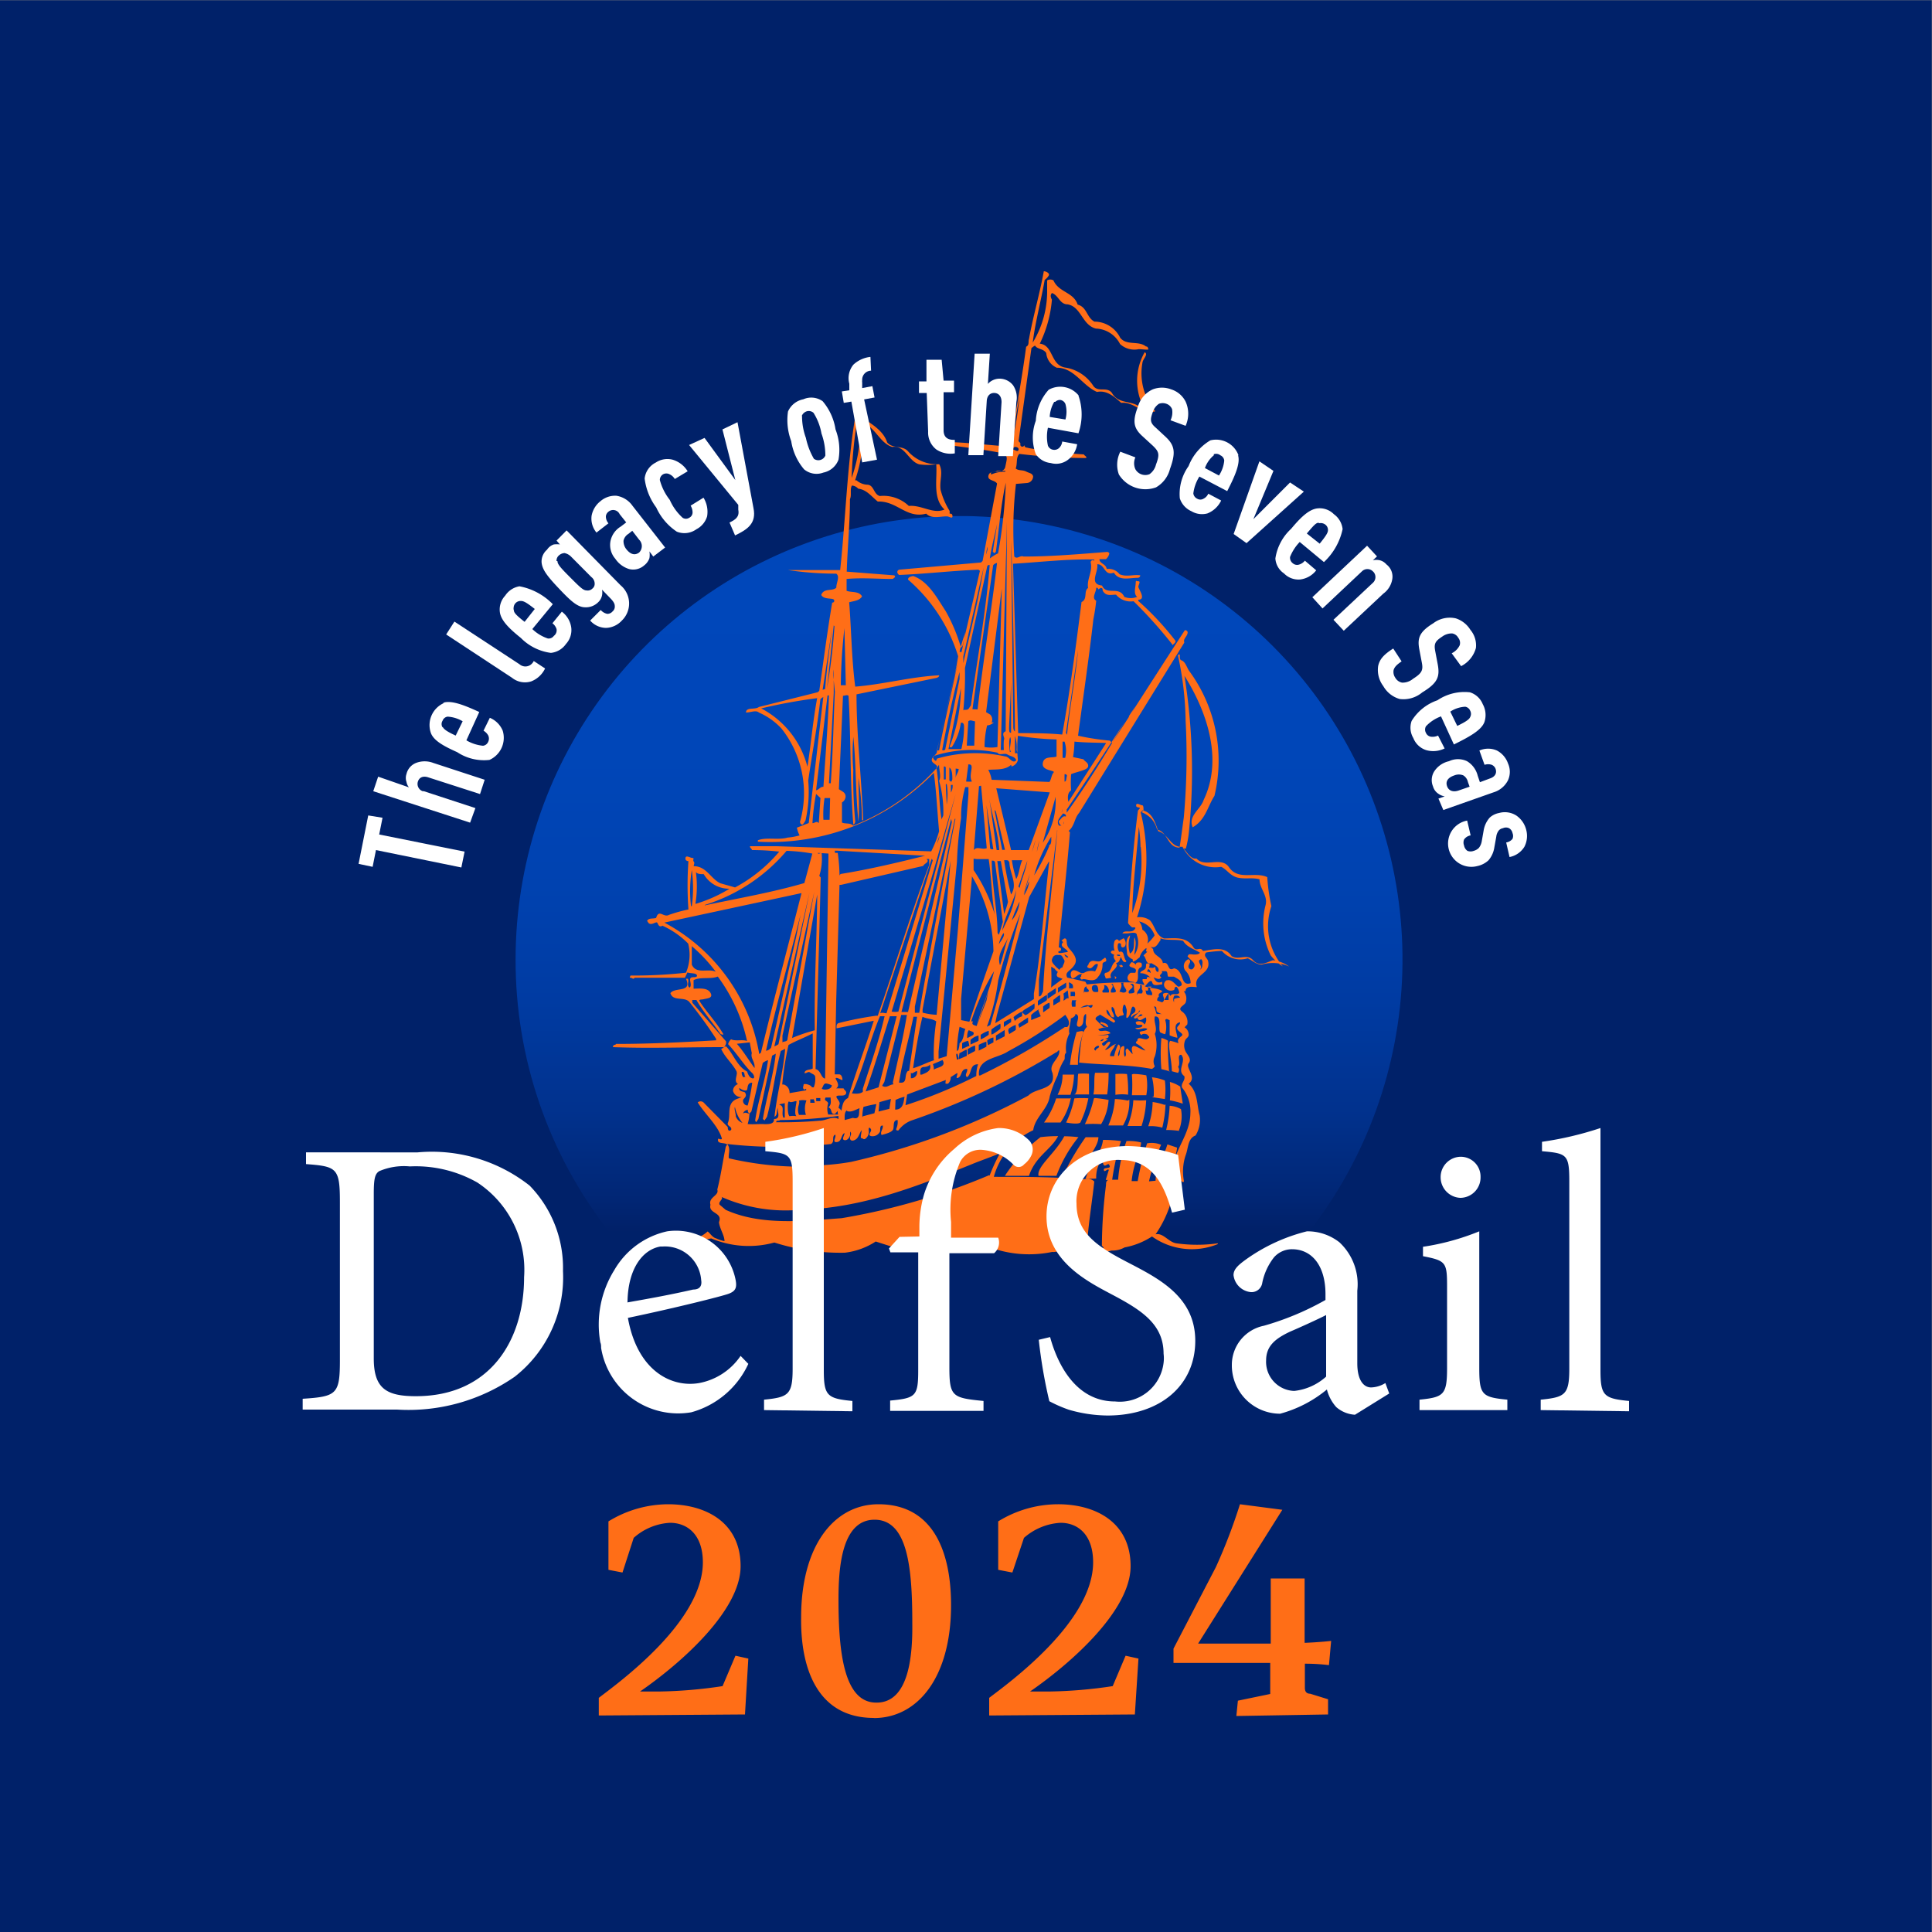 <svg id="Laag_1" data-name="Laag 1" xmlns="http://www.w3.org/2000/svg" xmlns:xlink="http://www.w3.org/1999/xlink" width="150" height="150" viewBox="0 0 150 150"><rect x="0" y="0" width="150" height="150" fill="#808080" stroke="none"/><defs><style>.cls-1{fill:none;}.cls-2{fill:#002169;}.cls-3{clip-path:url(#clip-path);}.cls-4{fill:url(#Naamloos_verloop_3);}.cls-5{fill:#ff6e17;}.cls-6{fill:#fff;}</style><clipPath id="clip-path" transform="translate(-0.5)"><path class="cls-1" d="M40.53,74.5a34.23,34.23,0,0,0,7.2,21.06l54.36.13A34.43,34.43,0,1,0,40.53,74.5"/></clipPath><linearGradient id="Naamloos_verloop_3" x1="-379.95" y1="147.92" x2="-379.43" y2="147.92" gradientTransform="translate(-15476.45 -39849.12) rotate(-90) scale(105.13)" gradientUnits="userSpaceOnUse"><stop offset="0" stop-color="#012169"/><stop offset="0.04" stop-color="#012674"/><stop offset="0.17" stop-color="#01328e"/><stop offset="0.32" stop-color="#003ba2"/><stop offset="0.48" stop-color="#0042b0"/><stop offset="0.67" stop-color="#0046b8"/><stop offset="1" stop-color="#0047bb"/></linearGradient></defs><rect class="cls-2" y="0.02" width="149.98" height="149.98"/><g class="cls-3"><rect class="cls-4" x="40.03" y="40.07" width="68.87" height="55.64"/></g><rect class="cls-1" width="150" height="150"/><path class="cls-5" d="M84.23,88.29a10.7,10.7,0,0,0-1.71,3H81.13c-.15-.72,1.27-1.71,2-3.07A9.77,9.77,0,0,1,84.23,88.29Zm.56,0a20.64,20.64,0,0,0-1.77,3h1.37c.47-1.43,1.38-2.22,1.39-3Zm-3.51,0a12.17,12.17,0,0,0-2.76,3h1.87c.51-1.53,1.69-2,2.26-3.08A10.39,10.39,0,0,0,81.28,88.29Zm6.25-15c0,.1,0,.32.21.25s.22-.45,0-.7l-.36.21c-.11-.15-.2-.17-.34,0a1.13,1.13,0,0,0,0,.77.28.28,0,0,0-.22,0c-.21.17.11.26.2.32h0c-.13.11,0,.35.12.49-.43.24-.27.84-.81.9-.17.11,0,.28,0,.39s.3,0,.45,0c-.3-.49.71-.77.36-1.16.26,0,.3-.27.37-.45s-.3,0-.3-.19h.21l.26.49s.21.2.27,0c-.25-.21-.12-.87-.55-.7a.74.74,0,0,1-.11-.56.13.13,0,0,1,.11-.13l.17.07Zm7.52,23.3A5.33,5.33,0,0,1,89.94,96a5.88,5.88,0,0,1-2.13.85,1.87,1.87,0,0,1-1,.24,4.79,4.79,0,0,1-3.29-.28c-.45,0-.82.45-1.33.39a8.86,8.86,0,0,1-5.75-.75,10.08,10.08,0,0,1-6.89.28l-1.06-.34a5.57,5.57,0,0,1-2.4.87,16.94,16.94,0,0,1-5.47-.79,7.5,7.5,0,0,1-4.9-.32,7.67,7.67,0,0,0-1.05.26,3,3,0,0,1-2.46-.26c.24-.21.43.15.73.11a2.84,2.84,0,0,0,2.5-.65c.19.13.37.47.67.54a2.53,2.53,0,0,0,.64.21c0-.45-.37-.94-.43-1.47.32-.79-.84-.64-.66-1.35-.18-.6.7-.71.53-1.18.28-1.09.43-2.22.66-3.33l.11-.17c-.23-.19-.83,0-.7-.45.12,0,.23.11.29,0-.27-1-1.3-1.88-1.88-2.82a.35.35,0,0,1,.45,0L57,87.5s0,.23.09.28a.15.15,0,0,0,.19-.1h0c0-.26-.3-.22-.28-.47.28-.6-.15-1.52.69-1.88l.4-.15a.65.65,0,0,1-.68-.49.56.56,0,0,1,.39-.52c-.26-.17-.16-.43-.11-.7s0-.17,0-.28c-.32-.62-.92-1.11-1.2-1.76.13,0,.3-.31.45-.12.53.6.81,1.49,1.56,1.88.09.23.17.47.41.53s.13-.28,0-.4c-.67-.64-1.22-1.56-1.88-2.25a.78.78,0,0,1,.23-.38c.34.17.88,0,1.24.13a13.18,13.18,0,0,0-2.27-5c-.59.23-1.34,0-1.88.28v.66c.43,0,1.07-.1,1.31.32s-.26.43-.49.49-.31,0-.39.11c.56.88,1.35,1.69,1.88,2.61,0,.09-.15,0-.21,0-.6-.86-1.35-1.73-1.88-2.65h-.32v.21l2.62,3a.48.48,0,0,1-.17.45h-.12c-2.91,0-5.5.11-8.49,0,0-.23.17-.13.25-.25,2.63,0,5.14-.13,7.76-.28v-.11A34.26,34.26,0,0,0,54,77.77c-.41-.41-1.24,0-1.45-.66.34-.5,1.71,0,1.21-1.12h.15c.11.26-.12.52.13.69.28-.24-.23-.81.28-.81.11,0,.36,0,.28-.17s-.49-.11-.73-.2l-.19.41H49.77c-.09.17-.2,0-.32,0s0-.11,0-.17a36.49,36.49,0,0,0,4.31-.22,3.57,3.57,0,0,0,.17-2.26,6.64,6.64,0,0,0-2-1.39c-.19.13-.3,0-.38-.2s-.43.22-.69,0l-.12-.17c.12-.25.45-.15.7-.23.22-.73.58,0,1-.24a12,12,0,0,1,1.51-.42,26.08,26.08,0,0,1,0-3.75s-.27,0-.23-.25.36,0,.54,0,0,.17.1.28,0,.23,0,.36c1,0,1.33,1,2.08,1.33l1.13.32A11.63,11.63,0,0,0,61,66.12Q59.94,66,58.88,66c0-.11-.18-.17-.15-.3H60.8l12,.4a8.7,8.7,0,0,0,.61-1.56C73.27,63,73.2,61.45,73,60a17.69,17.69,0,0,1-13.66,5.35v-.11c.64-.26,1.58,0,2.31-.21a4.91,4.91,0,0,0,.93-.17,2.14,2.14,0,0,1-.21-.6l.92-.36,1.13-9.78h0s-.23.11-.23.22c-.26,2.22-.62,4.08-.94,6.26a10.1,10.1,0,0,1-.21,3.1,1.66,1.66,0,0,1-.22.32c-.17,0-.19-.12-.21-.21a8.08,8.08,0,0,0-1.44-7.25,5.27,5.27,0,0,0-1.75-1.24c-.23-.21-.64,0-1,0,0-.45.7-.19,1-.43L64,53.74l.11-.11c.32-2.27.62-4.58,1-6.84,0,0,.21,0,.15-.2s-.79,0-1-.4c.21-.56.85-.26,1.17-.56,0-.41.3-.85,0-1.09a26.22,26.22,0,0,1-3.76-.28h4.06c.45-4.23.54-8.38,1.26-12.44a.15.15,0,0,1,.19.08,0,0,0,0,1,0,0,35,35,0,0,0-.56,5.21,12,12,0,0,0,.68-4.23c-.13-.11,0-.28,0-.41s.13,0,.2,0c.72.47,1.6,1,1.88,1.88.43.52,1.19.2,1.62.69a3,3,0,0,0,2.42,1c.34.64,0,1.26.11,2a5.91,5.91,0,0,0,.7,1.63v.21c.11,0,.22,0,.22.21s-.28,0-.43,0c-.56,0-1.18.22-1.61-.21-1.53.41-2.26-1-3.76-.94-.51-.41-.86-.92-1.52-1a.7.7,0,0,0-.49-.24c-.17.3,0,.75-.15,1.05,0,1.88-.19,3.76-.25,5.64h.1l3.59.28c.15.11,0,.19-.12.28-1.2,0-2.36-.11-3.58,0v.92c.39.15.95,0,1.2.43-.19.34-.64.36-1,.46.17,2.14.19,4.43.47,6.55,2.16-.17,4.32-.77,6.52-.88,0,.13-.13.17-.2.2L67,53.91c0,3.23.39,6.54.52,9.77h-.09a24.22,24.22,0,0,0-.28-3.3c0,1.07.09,2.34,0,3.41h0c-.23-2.19-.17-4.37-.4-6.59a15.75,15.75,0,0,0,0,2.57,35.75,35.75,0,0,0,.15,4,.27.27,0,0,1-.15.25c-.26-3.34-.18-6.75-.37-10-.13-.1-.28,0-.43,0l-.32,7.25c.22.17.54.24.52.6a.56.56,0,0,1-.28.43v1.56c.26.13.62,0,.88.24a17.34,17.34,0,0,0,6.52-4.52c0-.29-.58-.32-.39-.72l.34-.39c.5-2.56,1.27-5,1.67-7.52A12.89,12.89,0,0,0,71,45c0-.21.23-.24.4-.28,1.2.43,1.87,1.74,2.53,2.74a13.15,13.15,0,0,1,1.18,2.82l.12-.13,1.35-5.83-.11-.09c-2.16.09-4,.32-6.16.41-.19-.13-.19-.34,0-.41l6.36-.56.12-.12,1.12-6c-.15-.3-.82-.21-.65-.68s1.16,0,1.29-.63.17-.66,0-1c-1.5-.34-3.08-.49-4.62-.72l-.17-.2c1.54,0,3.12.2,4.68.32.68-.4.68-1.36.83-2.09.33-1.88.65-3.75.9-5.63.26-.12.15-.4.22-.6.32-1.77.85-3.57,1.15-5.26.17,0,.47.15.39.32a1.07,1.07,0,0,1-.32.35c-.28,1.6-.73,3.27-.93,4.87A7.65,7.65,0,0,0,81.8,22.5v-.73a.48.48,0,0,1,.49,0c.41.94,1.56.9,1.88,1.88.73.19.69,1,1.3,1.32a2.24,2.24,0,0,1,2,1.25c.5.64,1.44.21,2,.68.17,0,.15.13.19.21s-.47,0-.75,0a1.64,1.64,0,0,1-1.45-.4,2.19,2.19,0,0,0-1.88-1.2c-1.08-.28-1.12-1.69-2.19-1.88-.62,0-.7-.71-1.22-.88-.14.17-.1.32,0,.52a9.63,9.63,0,0,1-.94,3.41c1.1.13.8,1.74,2.06,1.87A3.19,3.19,0,0,1,85.41,30c.41.47,1,0,1.41.49.56,1,1.67.49,2.35,1.28,0,0,.15,0,.2.09v-.09a4.47,4.47,0,0,1,0-4.42c.32.15-.15.53-.17.81a4.56,4.56,0,0,0,1,3.77c-1,.34-1.62-.77-2.65-.65-.55-.49-1.11-1-1.88-.85-1.14-.49-1.76-1.88-3.12-1.88a1.37,1.37,0,0,1-.82-1.14c-.23-.36-.7-.28-.87-.58a1.39,1.39,0,0,0-.28.2l-1,7.22.14.15v.16a.16.16,0,0,0,.21.11.2.2,0,0,0,.11-.11c0,.23.2.17.33.23a38.57,38.57,0,0,0,4.29.49c0,.09.24.15.17.28a43,43,0,0,1-5.19-.32c-.28.3-.13.73-.28,1.13.22.2.51.09.81.24s.45.12.54.36a.52.52,0,0,1-.47.53l-.86.07a30.36,30.36,0,0,0-.13,5.64c.24.24.43-.12.73,0,2.14,0,4.34-.19,6.48-.36a.21.21,0,0,1,.17.11.82.82,0,0,1-.26.45h-.51c0,.36.52.36.56.77a1.06,1.06,0,0,1,1,.4c.54.24,1.1,0,1.61.09a.2.2,0,0,1-.17.19c-.69,0-1.46.28-1.88-.4-.77.29-.67-.67-1.29-.65.11.6-.68,1.54.37,1.65.36.81,1.32,0,1.73.88a1.33,1.33,0,0,0,1,0c-.28-.22-.15-.65-.12-1s0-.21.21-.21,0,.28,0,.43.64,1,0,1v.1a22.31,22.31,0,0,1,2.89,3.1c0,.21-.2.21-.2.34a35.55,35.55,0,0,0-3.06-3.42,1.47,1.47,0,0,1-1.36-.51c-.35,0-.67.11-.92-.15s0-.3-.26-.38l-.21.12s0-.17-.15-.12c0,.34-.39.79,0,1a14.13,14.13,0,0,1-.22,1.43c-.34,3-.79,6.05-1.19,9.05a18.76,18.76,0,0,0,2.46.38l.19.17c1.88-2.9,3.76-5.85,5.64-8.74a.2.2,0,0,1,.22.15c0,.34-.37.47-.26.81L84.28,63.12c-.37.41-.34,1-.81,1.39l.1.11c-.23,2.95-.6,5.92-.87,8.94,0,0,.23,0,.17.19s-.18,0-.2.17.5,0,.73,0c0-.28-.73-.38-.36-.77L82.91,73c.11,0,.21-.22.34-.11s0,.41.21.69.8.79.47,1.32-.79.54-.57,1l1.41.32.11.21a29.55,29.55,0,0,1,3.76-.15c-.23-.1-.6,0-.6-.38a.52.52,0,0,1,.24-.37h.36c.32-.59-.88-.25-.28-.83a.47.47,0,0,1,.32.21c0-.25.32-.19.43-.15a.32.32,0,0,1,0,.33c-.53.15,0,1-.49,1.24l.72.14c0-.14-.19-.27-.12-.45h.25c.15,0,0-.14.13-.16s.2,0,.32.19h0a1,1,0,0,0-.89-.49c0-.22.42-.2.44-.48s0-.3.2-.27,0,.43-.13.62c.62,0,.47,1.11,1.19.79v.21c-.27,0-.68.19-.77-.15s-.42.15-.57.3c.43.17.94.11,1.34.36,0,.15-.36.13-.25.43a.32.32,0,0,0-.13.32l.38.13c.43-.26-.31-.73.35-.73.21,0,.21.16.28.24.19-.3.45,0,.7-.24a.81.81,0,0,0-.21-.47c-.22,0-.11.15-.2.24a.56.56,0,0,1-.72-.21.39.39,0,0,1,.14-.54l.05,0c.38-.09.62.34.85.49a.32.32,0,0,0,.28-.13c0-.34-.34-.49-.6-.64H91.2c-.1-.13,0-.41-.21-.43h-.32c.24.15-.34.32,0,.47-.19.3-.49,0-.7,0s0-.49-.32-.64c0-.21.32,0,.47-.13s0,.32.29.37c.2-.39-.3-.54-.51-.69-.45.15-.38-.4-.62-.6l.3-.29c-.21,0,0-.2-.09-.28a1.29,1.29,0,0,0-.51.72c-.17.11-.32.3-.53.33h0v-.17S88,74.3,88,74s-.21-1.07.23-1.38v.1a2.1,2.1,0,0,0,0,1.31c.43-.24.26-.86.35-1.25h0c.21.45,0,.93,0,1.35a1.68,1.68,0,0,0,.19-1.51c0-.33-.56-.15-.79-.15h-.34c.17-.31.66,0,.92-.28s-.13-.15-.18-.2a1.57,1.57,0,0,1-.3-.32c.18-2.9.39-5.85.77-8.74l.15-.17c0-.13-.3,0-.29-.24s.34,0,.46,0,.11.24.11.39l-.15.15a1.9,1.9,0,0,1,1.2,1.34c.86.2.79,1.41,1.75,1.41.11-.68.22-1.56.33-2.35a52.43,52.43,0,0,0,.14-7.52,24.81,24.81,0,0,0-.6-5.07c.31-.24,0,.3.28.4s.39.47.56.77a11.75,11.75,0,0,1,2,9.75c-.53.82-.69,1.87-1.69,2.44-.38-.89.62-1.39.85-2.12,1.54-3.2.22-6.92-1.49-9.64a46.68,46.68,0,0,1,.36,12,8.32,8.32,0,0,1-.25,1.41h-.18c.22.22.58.88,1,.77.66.75,1.88-.17,2.5.64.73,1.12,2,.35,3,.81a14.34,14.34,0,0,0,.32,2.25,4.82,4.82,0,0,0,.89,4.68,3.63,3.63,0,0,1-.94-.85,5.62,5.62,0,0,1-.4-3.91c.19-.75-.47-1.27-.47-2-.58-.16-1.1,0-1.69-.13s-.84-.64-1.29-.84a2.83,2.83,0,0,1-3-1.56c-.9.11-1.09-1-1.88-1.2-.22-.61-.45-1.49-1.24-1.62l-.13.15a14.67,14.67,0,0,1-.28,8.15,1.38,1.38,0,0,1,1,.23c.4.45.46,1.18,1.09,1.41.83,0,1.77-.19,2.3.71.24.34.5-.11.73.26.75-.09,1.69-.41,2.22.4.56.36,1.18-.23,1.67.32s1.09.15,1.54,0a2.69,2.69,0,0,1,1.26.49h0a3.12,3.12,0,0,0-2.13-.15c-.43,0-.73-.32-1.09-.49a1.88,1.88,0,0,1-2-.57,10.08,10.08,0,0,0-1.22.12c-.28.28.13.45.15.69.23,1-1.2,1-.88,2-.24,0-.86-.16-.88.32H92.4a.85.85,0,0,1,.17.81c0,.27-.74.45-.29.77a1,1,0,0,1,.4,1l-.21.22a.68.68,0,0,1,.32.57c0,.22-.2.26-.28.45a1.06,1.06,0,0,0,0,.77c.11.3.56.64.28,1s.68,1.09,0,1.59c.72.64.62,1.64.85,2.46a2.29,2.29,0,0,1-.32,1.56c-.62.23-.55,1-.77,1.54a4,4,0,0,0-.13,2c0,.1-.12.1-.19,0-1-.09-.43,1-.77,1.47a8.73,8.73,0,0,1-1.24,2.66c.6-.13,1,.61,1.61.7a11.58,11.58,0,0,0,3.22,0Zm-6-30.81a11.88,11.88,0,0,0-.13-1.58c-.17,2.24-.47,4.41-.51,6.69A11.55,11.55,0,0,0,89.07,65.75Zm-9.9-30.87c.15,0,.38.23.43,0S79.12,34.6,79.17,34.88Zm0-.88a30,30,0,0,0,.51-3.27c-.17.92-.36,1.88-.45,2.75,0,.16-.21.33,0,.52ZM66.85,59v1h0Zm0-.19h0v-.53h0Zm-.11-2h0v-.58h0Zm0,.11v0Zm0-.92h0v-.32h0Zm-.21.81h0v-.3h0ZM67,37.29a1.34,1.34,0,0,0,.81.34c.56,0,.5.75,1,.88a2.86,2.86,0,0,1,2.25.77c1-.09,1.88.66,2.77.28-.94-.88-.55-2.33-.64-3.51a4.86,4.86,0,0,1-1.32,0c-.84-.23-1.09-1.5-2.1-1.35-.94-.29-1.28-1.47-2.26-1.88a11.93,11.93,0,0,1-.62,4.47ZM65.87,53.2h.3l-.11-4.43a43.72,43.72,0,0,0-.28,4.43Zm-1.88,1A41.08,41.08,0,0,0,59.6,55a7.11,7.11,0,0,1,3.59,4.53c.28-1.79.43-3.63.77-5.41Zm.57-.7c.13-1.61.35-3.21.56-4.83l-.75,4.89.15-.06Zm-.7,7.85c.19,0,.34-.3.57-.26.15-2.27.35-4.77.43-7.1h-.11Zm.34.61-.34-.32a15.82,15.82,0,0,0-.28,2.27c.19,0,.32-.21.49,0Zm.75,0h-.43a8,8,0,0,0-.09,1.69h.48Zm.28-9.15v1h0l-.37,7H65c.17-2.28.21-4.79.32-7.1h0Zm0-.83a2.36,2.36,0,0,0,0,.75Zm0-3.42-.52,4.87h0a46.72,46.72,0,0,0,.58-4.81Zm28.5,25.93c-.37.11.13.48,0,.69s.11,0,.11-.17S93.94,74.6,93.73,74.45Zm-3.59-1.88a1.64,1.64,0,0,0-1.2-1.07,1.13,1.13,0,0,1,.25.64.91.91,0,0,1,.39,1.08,3.72,3.72,0,0,0,.56-.63Zm2.8,3.75a1.37,1.37,0,0,0-.41-1,.58.58,0,0,1,.24-.89c.3.17,0,.36,0,.57a.22.22,0,0,0,.32.2c.45-.43-.19-.67-.39-1l.11-.15H93s.55.09.66-.12c-.41-.28-1-.41-1.3-.92-.56-.15-1.26,0-1.76-.2V73c-.19.22-.36.71-.77.49l.2.2c0,.55.72.57.75,1.09.57-.17.3.72.87.4.82.15.45,1.48,1.33,1.14Zm-1.29,1.53h0V77.6c0-.09.35-.13.47-.15h0c-.1-.17-.27-.17-.44-.15a.5.5,0,0,0,0,.56Zm-.77-.25h.35v-.49c0-.13-.26.36-.35.51Zm-.81.49c.13.13.15.45.24.6a2.59,2.59,0,0,1,.92.11h0a1.8,1.8,0,0,1-.92-.3c-.07-.2.06-.43-.24-.39ZM89.47,77c0,.34.3.21.45.28.17-.3-.34-.43,0-.68h-.28v.29a.26.26,0,0,1-.21,0Zm-.64.13h.32a.23.23,0,0,0,0-.32s0,0,0,0v-.32H89c.13.32-.32.44-.19.76Zm-.66,0c.15,0,.49,0,.4-.21s.11-.62-.32-.52C88.79,76.74,87.93,76.79,88.17,77.15ZM87.42,77c.15,0,.32.15.49,0s-.3-.45-.17-.7h-.21C87.66,76.61,87.46,76.81,87.42,77Zm-.21,1.13.1.24h0Zm-.45-1.73c.34.19-.11.39,0,.66h.15c.51,0,0-.38,0-.66Zm-.64.66h.44c.11,0,0-.61-.34-.57a.36.36,0,0,1-.13.42s0,.09,0,.09Zm-.22,1.71c-.13.15-.34.13-.34.37l.6.6h.4a1.91,1.91,0,0,0-.79.17c.15.3.45,0,.77.17a.23.23,0,0,1,.17.15,2.51,2.51,0,0,1-1,.11h0a2.31,2.31,0,0,0,.83,0c.18.4-.47.21-.61.49h0a.22.22,0,0,0,.25-.13c.07-.13.24,0,.32,0s-.32.17-.45.34c.2.47.33-.25.65-.15,0,.19-.24.43-.41.62.26,0,.45-.3.75-.42s0,0,0,.12-.39.49-.35.79H87a3.29,3.29,0,0,1,.32-.91c.36.15-.09.62,0,.91.22-.17,0-.59.32-.76s0,.55.2.81c.21-.2-.11-.52.19-.65l.4.45c0-.21-.13-.4,0-.59s.64.25,1,.3A3.29,3.29,0,0,0,88.7,81a.14.14,0,0,1,.1-.18h0c0-.47.56,0,.81-.17s0-.21,0-.28-.38-.19-.49,0c-.45-.44.36-.21.45-.49-.28-.15-.58.13-.85,0s.36,0,.46-.21-.36,0-.46-.17,0-.11,0-.17a.51.51,0,0,1,.64.21.57.57,0,0,0,.1-.56h.07c-.2,0-.47.37-.67.15s.26-.21.35-.32c-.24-.23-.34.3-.6.26s.3-.4.41-.6h-.09c0,.28-.49.24-.56.52h0c-.12-.13,0-.24.15-.33a.29.29,0,0,0,0-.49c-.23-.13-.19.6-.45.82s0-.47-.13-.71c-.16-.71-.38.11-.23.38s-.26.11-.38.32c-.37-.15-.16-.66-.5-.81-.13.3.22.54.15.82-.38,0-.27-.47-.57-.6v.1c0,.35.49.52.68.8l-.11.12Zm2.89,2.94v.12h0Zm-3.21-.15c0-.18.3-.18.24-.33s-.58.22-.26.33ZM85.41,77a.73.73,0,0,0,.36,0c0-.21,0-.56-.29-.53S85.24,76.89,85.41,77Zm-.73,0A.69.69,0,0,0,85,77c.15-.19-.22-.23-.13-.41-.24,0-.22.41-.22.54Zm-.49,1.28.69-.13c.17-.12.27.26.42,0s-.27,0-.38-.12a1.36,1.36,0,0,0-.73.38Zm-.13-.62h-.32a.85.85,0,0,0,0,.5H84a2.3,2.3,0,0,0,0-.37ZM83.94,77h-.32v.36a.86.86,0,0,1,.32,0A.56.56,0,0,0,83.94,77Zm-.45-.66a1.21,1.21,0,0,1,0,.38.86.86,0,0,0,.32,0c0-.13,0-.3-.11-.34a.53.53,0,0,0-.21-.11Zm-7.06,6.29c-.68,0-.45.74-.85,1-.24-.17.1-.45,0-.64-.5,0-.37.53-.67.68s0-.28-.1-.36l-.5.32a.63.63,0,0,1-.21.51h-.17c-.05,0,0-.23,0-.29l-3,1.13-.13.83a37.66,37.66,0,0,0,5.5-2.27A2.84,2.84,0,0,1,76.43,82.65Zm-8.94,2.07v-.17c.6-1.88,1.26-3.75,1.69-5.63h-.36c-.79,1.88-1.33,4.13-2.18,6,.23,0,.6.07.85-.13Zm-1.2,1.49c-.25.11-.21.52-.21.77l.64-.17c.62.18.43-.47.52-.75-.32.11-.63.35-1,.22Zm1.2.48.9-.24.15-.71a8.3,8.3,0,0,0-1,.22,3.72,3.72,0,0,0-.09.81Zm1.22-2.25,1.41-5.52h-.53c-.6,1.88-1.2,3.94-1.88,5.84Zm0,1.88.84-.21.12-.77-.89.25Zm1.11-2.26c.39-1.74.82-3.55,1.09-5.24h-.44L69.16,84l-.17.3c.34.22.56-.1.87-.11Zm6.69-23L76.11,66c.24-.33.64,0,1-.15L76.67,61Zm.13-.5v0ZM79,59.38c-.45.43-1.21.34-1.77.39a2.5,2.5,0,0,1,.26.77l4.49.17c.15-.22.15-.54.32-.73s-.92-.11-.84-.71.71-.4,1.07-.53V57.41a23.56,23.56,0,0,1-3-.28,9,9,0,0,0,0,1.87.7.7,0,0,1-.49.51Zm.43-1.15a2.7,2.7,0,0,0-.13-1.09v1.34h.2Zm2.74,18.39L83,76l-.38-.15c-.17-.18,0-.3,0-.41a.62.62,0,0,1-.24-.24c-.1,0-.15-.14-.27-.12a14.2,14.2,0,0,1,0,1.6Zm-.34.53v.41c.15-.11.51-.33.64-.45a2.54,2.54,0,0,0,0-.39Zm.45.45v.47l.53-.32V77.3c0-.13-.4.25-.6.38Zm-.79.55v.45l.49-.34a.94.94,0,0,0,0-.41,1.31,1.31,0,0,0-.56.37Zm.29-.51a2.67,2.67,0,0,0,0-.4,4.76,4.76,0,0,0-.7.47v.36a5.54,5.54,0,0,0,.62-.36Zm-.59.71a2.79,2.79,0,0,0-.63.45v.4l.75-.3c-.12-.21,0,0-.19-.47Zm-6.29,3.18A2.07,2.07,0,0,0,75,81c.36-.3.3-.75.45-1.11L75,79.72a11.89,11.89,0,0,0-.21,1.88Zm0,.28h-.11c-.11,0,0,.34,0,.45h.11a.87.87,0,0,0-.07-.45Zm.09.41.57-.24v-.45c0-.11-.43.19-.57.24a3.5,3.5,0,0,1-.07.45Zm.77-1a2.71,2.71,0,0,0-.09-.41,1.35,1.35,0,0,0-.47.18v.44a4,4,0,0,0,.47-.21Zm.29-.86c.18-.27-.17-.27-.29-.36s-.2.43-.16.6Zm0-1.06c-.17.27.11.3.28.36.39-1.43,1-2.8,1.35-4.26a18.8,18.8,0,0,0-1.78,3.9Zm1.44-3.9v0ZM82,61.52l-4.15-.32L79,66h1.37Zm-.41,2.58h0l.11-.47Zm-.11.45A5.24,5.24,0,0,0,81,66.14c.13-.52.24-1.06.32-1.59Zm-.29,1.56h0a.68.68,0,0,1,.1-.44Zm0-1.64a10.92,10.92,0,0,0-.56,1.67,15.8,15.8,0,0,0,.45-1.67Zm-.35,2.76h0v0Zm0-.39h0a20.25,20.25,0,0,0-.87,2.63,20.07,20.07,0,0,0,.72-2.63ZM80,69.51a2.42,2.42,0,0,0,.41-1.09A4.62,4.62,0,0,0,80,69.51ZM78.12,75c.28-.75.4-1.58.7-2.35-.27.79-1,1.43-.66,2.35Zm.28-2.54a2.43,2.43,0,0,0-.35.85c.15-.25.45-.58.39-.85Zm1-3.34c-.28,1.05-.88,2-1.09,3.14l.39-.81A7.94,7.94,0,0,0,79.4,69.13Zm-.57-2.2c0-.17-.24-.13-.37-.13A25.63,25.63,0,0,0,79,69.45c.55-.83-.13-1.65-.13-2.52Zm.57,1.32c.26-.44.24-1,.47-1.45h-.81A10.51,10.51,0,0,0,79.4,68.25ZM78.53,66,77.82,63l-.11-.12.6,3.1s.26,0,.28,0Zm-.33.85h-.27l.53,4.11h0a7.35,7.35,0,0,0,.3-.94Zm.88,4.58A2.6,2.6,0,0,0,79.66,70,11.49,11.49,0,0,0,79.08,71.38Zm.58-2.49c.17-.72.49-1.41.6-2.11l-.69,2Zm-2-6.71.11.49h0ZM77.31,62l.57,4h.2C78,64.68,77.52,63.32,77.31,62Zm.19,4.79c0,1.88.43,3.76.45,5.64l.1.15c.11-.34.22-.68.31-1L77.76,67a.18.18,0,0,0-.24-.17Zm-.39,12.93.28-.14c.82-2.85,1.58-5.82,2.33-8.64A38.06,38.06,0,0,0,78,76.12a16.47,16.47,0,0,1-.88,3.6ZM75.64,81.9l.56-.3a1.55,1.55,0,0,0,0-.43,2.29,2.29,0,0,0-.58.3Zm.83-1.09a2.8,2.8,0,0,0,0-.41,1.31,1.31,0,0,0-.62.34v.36Zm.62-3.13.13-.66-.87,2.61Zm-.45,2.65v.37a3.23,3.23,0,0,0,.62-.36,1.61,1.61,0,0,0,0-.31,2.25,2.25,0,0,0-.6.3Zm.52.84.47-.24v-.38a1,1,0,0,0-.43.19c-.11,0,0,.3,0,.43Zm1-1.3a.86.86,0,0,0,0-.39,5.1,5.1,0,0,0-.69.45v.36c0,.13.58-.32.71-.42Zm-.34.53a2.8,2.8,0,0,1,0,.41l.68-.35a4,4,0,0,0,0-.49ZM79,79.35a1.31,1.31,0,0,0,0-.28,4.18,4.18,0,0,0-.56.28v.39c.19-.14.38-.27.58-.39Zm-.15.94.51-.32a2.67,2.67,0,0,0,0-.4,2.49,2.49,0,0,0-.51.27c-.15.17,0,.34,0,.45Zm1-1.47a.66.66,0,0,0,0-.28,2.58,2.58,0,0,0-.66.43l.1.3a1.26,1.26,0,0,1,.58-.37Zm-.26,1,.73-.43V79a8.18,8.18,0,0,0-.69.46c-.15.16,0,.11,0,.39Zm1.22-1.52a1.34,1.34,0,0,0,0-.4c-.19.17-.66.4-.85.55s0,.22.1.34.6-.36.77-.49Zm1.11-11.39h0l-1.51,2.73-2.51,9.17-.13.63,3-1.87v-.44c.57-3.28.79-6.8,1.19-10.22Zm0-1.29c.24,0,.2-.42.2-.66a11.37,11.37,0,0,0-1.33,3,15.57,15.57,0,0,0,1.18-2.29Zm.54-3.76-1,3.57a5.72,5.72,0,0,0,1-3.42Zm-5.2-.15V62h0v-.3Zm-.17.81h0l.28,3.3c0,.12.13.12.25.12Zm0-.25h0v0Zm0-.28h0v0Zm-1,4.68v.88A12.69,12.69,0,0,1,77.73,71c-.23-1.22-.25-2.9-.47-4.3h-.92Zm-.13,1.28v.2l-.84,9.4v1.65l.64.13c.62-1.88,1.27-3.76,1.87-5.47A11.57,11.57,0,0,0,75.94,68Zm-.28-8.57-.17,1.3a3.38,3.38,0,0,0,.45,0C75.64,60.11,76.28,59.25,75.64,59.36Zm-.24,1.73a8.47,8.47,0,0,0-.32,2.4,27.92,27.92,0,0,0-.32,3.4L73.37,81.64v.56L74,82l.88-9.92.81-10.41v-.56ZM73,83.05h0c.27-.21,1-.19.68-.75l-.75.32A1.05,1.05,0,0,1,73,83.05Zm0-.75a16.63,16.63,0,0,1,.19-3c-.3-.22-.73-.19-1.07-.36-.32,1.32-.54,2.73-.73,4,.62-.19,1.12-.47,1.69-.64Zm-.37.43a.89.89,0,0,1-.36.11c-.36,0-.32.27-.32.59h.13c.32-.14.77-.27.62-.78Zm-1.41.56v.42h.11a.47.47,0,0,0,.37-.55.43.43,0,0,0,0,0c-.11,0-.25.13-.4.18Zm2-4.5.86-9.4.23-2.57L72.13,78.37v.25a4.91,4.91,0,0,0,1.14.17Zm1.41-15.22L71.53,78.15v.48h.34C72.45,75.14,74,67,74.68,63.57Zm-.28,0-3.86,15H71l3.4-14.73ZM70,86.15h0c.62,0,.65-.55.73-1a3.43,3.43,0,0,0-.7.25Zm1.08-3,.62-4.21h-.28c-.35,1.71-.86,3.44-1.12,5.11.73.11.35-.57.69-.9Zm6-1.88a2.67,2.67,0,0,0,0-.4,4.35,4.35,0,0,0-.59.25v.45ZM76.6,83.5a54.1,54.1,0,0,0,6.57-3.76h.19c.32-.32,0-.71-.15-.95a34.66,34.66,0,0,1-4.43,2.83c-.83.57-2.41.53-2.27,1.88Zm6.8-6.61-.34.26a1,1,0,0,1,0,.53c.13,0,.23-.23.41-.17Zm-.77-.19a1.21,1.21,0,0,1,0,.38,5.27,5.27,0,0,1,.64-.4,1.28,1.28,0,0,0,0-.39Zm.52-2.61c0,.13.17.28.27.24S83.15,74.09,83.15,74.09Zm-.9.24c-.2.28,0,.47.17.66s.21.17.32.32h0A.39.39,0,0,1,83,75.1c0-.18.24-.41.11-.6s-.13-.39-.45-.35a.4.4,0,0,0-.43.18Zm.42-9.86h-.1v.11L81.16,76.06v1.3c.21,0,.23-.25.32-.38.21-4.15.75-8.41,1.11-12.51Zm.39-.77h0V64A.27.27,0,0,0,83,63.7Zm0-.6c-.15.3-.62.58-.34,1h.19a.41.41,0,0,1-.21-.36c.19-.13.29-.45.55-.34.06-.22-.21-.22-.3-.28Zm0-1.45h0l-.13,1.45c.11-.24-.13-1-.06-1.45Zm.09-4.07H83v1.26h.2A2.25,2.25,0,0,0,83.15,57.58Zm0,2.53v.57c.17,0,.12-.29.19-.44a.14.14,0,0,0-.16-.13Zm6-5.88h0v0Zm-1,1.47v-.1l.49-.77Zm-4.83,7.12v.28c1.62-2.27,3.06-4.62,4.47-7C86.31,58.38,84.85,60.6,83.34,62.82Zm.6-5.24a8.11,8.11,0,0,1-.11,1.2l.81.17c.11.19.41.26.36.56s-.89.4-1.32.6a8.83,8.83,0,0,0,0,1.26c-.32.19-.26.68-.21.88l2.93-4.56C85.67,57.65,84.83,57.67,83.94,57.58Zm.34-7.52-1,6.84.09.15V57c.22-2.26.73-4.74.88-6.92Zm.15-.82h0v.17h0Zm.12-.85h0v.24h0Zm-5.38-4.62.4,13.15c1.12,0,2.29,0,3.42.11.6-3.36,1.07-6.89,1.5-10.29.49-.21.15-.85.51-1.09-.12-.7.37-1.24.2-2,0-.13.19-.23.28-.1v-.11C83.38,43.39,81.28,43.64,79.17,43.77ZM79,41.89l.17,14.48c0,.14,0,.34.13.42,0-1.67-.21-13.13-.3-14.82Zm0,15.22c-.23.3-.12.84-.1,1.26H79c-.23-.27.13-.85-.1-1.19Zm0-.32v-9.3h0V45.61h0v-.17h0v-.36h0v-.35h0v-.4h0v-.18h0V53c-.13,3.61-.27,3.91,0,3.89Zm0-21.3v-.36h0Zm0-.72c0-.19-.17-.11-.3-.13v.21s.18.13.24,0Zm-.42,22,.1-16.27L78.2,58.23h.24a5,5,0,0,1,0-.77c.11-.17-.15-.39,0-.6Zm-3.25-1.66h.15c.27,0,.25-.18.4-.33.49-3.61,1.16-7.2,1.46-10.9a.14.14,0,0,0-.19.08,0,0,0,0,0,0,0l-1.73,7.91a27.76,27.76,0,0,1-.13,3.29Zm.23,2.78h.58L76.2,56c-.16,0-.35-.15-.52,0Zm.84-2.81c.46-4,1.06-7.52,1.51-11.37a.51.51,0,0,0-.3.17h0L76,55.06Zm1.26,1a.79.79,0,0,1-.52.24A7.19,7.19,0,0,0,76.94,58a3,3,0,0,0,1,0l.36-13.15v.66l-1.24,9.78.32.19a.57.57,0,0,1,.11.62Zm.92-18.92v0Zm0-.6H77.9c-.14.13-.57,0-.44.28a2.39,2.39,0,0,1,1.06-.21Zm-1,6.27.34-2.16c-.19.83-.45,1.88-.57,2.69a3.27,3.27,0,0,1,.64-.4,38.75,38.75,0,0,0,.6-5.48c-.39,1.73-.52,3.6-.77,5.35l-.11.13Zm-.3-.47h0l.13-.84Zm-.28,1h0c0-.32.24-.62.15-.9Zm-1.71,7.61v.52c.56-2.51,1.2-4.92,1.58-7.42Zm-.15-.32c.15-.51.22-1.15.32-1.58A14.52,14.52,0,0,0,75,50.59Zm-1,7.51h1a7.38,7.38,0,0,0,.21-1.69c0-.13,0-.41-.25-.35a4.71,4.71,0,0,1-.69,1.87.17.17,0,0,1-.19,0,12.49,12.49,0,0,0,.88-4.56Zm-.41.1s.17,0,.17-.13L75,52.71v-.54c-.54,1.95-1,4.19-1.35,6.06Zm-.49,0h.17c.43-2.3,1-4.55,1.44-6.8Zm0,.64a10.74,10.74,0,0,1,5.31-.17c.3,0,.55.62.85.3-.09-.3-.45-.3-.68-.45s-.64.11-.77-.14a9.55,9.55,0,0,0-5,.27v.15s.19.34.26.15Zm1.46.77v.77c0-.29.23-.46.23-.74Zm-.37,1.27v.59a1,1,0,0,0,.13-.59Zm.11-.43c0-.32,0-.75-.23-.92v1s.15.15.17.07Zm-.51.4L74,62.46a4.83,4.83,0,0,0,0-1.61Zm0-.4v-.88s0-.17-.15-.11v1Zm-.32,3.14c0-.15.15-.27.13-.43a8.8,8.8,0,0,0-.33-2.6c.18-.33,0-.79,0-1.2-.13,0,0,.11-.21.17.24,1.43.19,2.89.43,4.17Zm-.88,4.83-3,10.06a1.51,1.51,0,0,0,.52,0l4.45-16.9Zm.43-2.58c0-.35.25-.64.28-1A4,4,0,0,0,73.16,66Zm-.32.77-4,12c.15-.09.34,0,.49,0l3.59-11.87Zm-7.51-.45h.21A13.13,13.13,0,0,1,65.68,68a.17.17,0,0,1,.12-.15c2.21-.36,4.41-.88,6.52-1.41l-6.8-.39h-.21Zm.06,20.25c-.46.13-.23-.39-.57-.49.26-.26.17-.47.17-.77H64.6c-.16.29.13.21.2.45a1.44,1.44,0,0,0,0,.87h.77a.79.79,0,0,1,0-.43c0-.15.19,0,.25.15.09-.36.09-.79.52-1,.6-2,1.37-4,2-6l-2.89.59v-.1c0-.11,0-.28.21-.32a25.09,25.09,0,0,1,2.87-.56h.12C70,75,71.19,71,72.64,67.16v-.47h-.21c.3.24-.19.35-.25.54L65.8,68.7h-.12l-.26,9.07-.11,5.64h.32c.2,0,.26.22.28.39s-.3-.13-.49-.11.41.52,0,.81H66c0,.11.25.2.19.39s-.3.17-.51.17c-.6,0,.12.39,0,.69S65.65,86.24,65.37,86.41Zm-2.43-3.12c0-.35.43-.26.64-.39V80.23c-.6.32-1.24.55-1.88.9a24.52,24.52,0,0,0-.49,3.07h.12a.66.66,0,0,1,.45.67l1.29-.22v-.1c0-.09-.11.12-.2,0s0-.22,0-.34.58,0,.65.21h.14a1.7,1.7,0,0,0,.11-.81c0-.18-.26-.24-.41-.35S63.07,83.41,62.94,83.29Zm.7,2h-.25v.27h.34A.62.62,0,0,0,63.64,85.3Zm-.51.1a1.3,1.3,0,0,0-.62,0c.11.28-.21.49,0,1.11h.54A1.69,1.69,0,0,1,63.13,85.4ZM61.8,86.66a1.63,1.63,0,0,1,.54,0c-.22-.15,0-1,0-1.13s-.39.13-.56,0S61.63,86.58,61.8,86.66ZM61,85.77c.48.12.13.6.32,1h.11V85.64C61.29,85.7,61.12,85.68,61,85.77Zm-.27,1.36a32.86,32.86,0,0,0,3.4-.12c.51,0,1-.39,1.47-.13v-.24a36.49,36.49,0,0,1-4.55.32C61,87.07,60.78,86.92,60.76,87.13Zm3.14-1.88v.24h.32v-.24Zm.34-.36h0Zm.88-.62a1.41,1.41,0,0,0-.45-.15c-.21,0-.21.21-.32.36s.73.22.77-.23ZM64,66.22c0,.13.21,0,.29,0A4.41,4.41,0,0,1,64.11,68l.11.13-.11,4.34L63.82,83c.44.12.4.68.74.74h0l.26-17.23v-.24Zm0,2.93L62,80.59a13.51,13.51,0,0,1,1.76-.6c-.05-3.85.17-7.12.19-10.86Zm-.11-.77h0v-.23h0Zm-.17.86h0L61.25,80.4v.53c.13-.12.4,0,.4-.32Zm-3.1,12a1.23,1.23,0,0,0,.32-.17l2.41-11.78h0Zm1.69-8.49L62.66,71c-.9,3.53-1.88,7-2.69,10.58a.56.56,0,0,0,.4-.25Zm-7.08-2.46c2.59-.55,5.22-1,7.72-1.73l.62-2.29a13.3,13.3,0,0,0-2-.21A13.6,13.6,0,0,1,55.22,70.26ZM62,69.05h0Zm-7.51-1.61a8.4,8.4,0,0,1,0,2.74A11,11,0,0,0,57.14,69a2.26,2.26,0,0,1-2-1.13c-.3,0-.66,0-.7-.39Zm-.28,2.91a10.1,10.1,0,0,0,0-2.8,10.11,10.11,0,0,0-.06,2.8Zm1.87,5.11a11.86,11.86,0,0,0-1.87-2v1.43C54.56,75.69,55.5,75.14,56.1,75.46Zm2.78,6.27-.15-.8-1,.11c.51.58.9,1.24,1.37,1.88C59.15,82.43,58.73,82.17,58.88,81.73Zm.57.12.15-.12c1-4.15,2.1-8.26,3.15-12.39L52.08,71.63A14.27,14.27,0,0,1,59.45,81.85Zm-1.34,1.37a.52.52,0,0,0,.14.43.12.12,0,0,1,.18,0C58.23,83.5,58.38,83.2,58.11,83.22Zm.25,1.61c.17.23,0,.38-.11.51s0,.49.32.49a11.79,11.79,0,0,0,.35-1.77c-.37,0-.34.34-.39.53s-.49,0-.6-.13C57.83,84.76,58.21,84.72,58.36,84.83Zm-.7,1.88c.36.81,1.49.51,2.22.57.32,0,.77,0,.73-.4.6,0,.21-.64.32-.88-.15.21,0,.54-.28.71h0c.21-1.88.68-3.49.83-5.28l-.34.17c-.43,1.67-.64,3.48-1.07,5.11l-.19.28-.13-.11c.28-1.71.83-3.42,1-5.07l-.28.15-1.07,4.92-.17.25L59.13,87c.22-1.55.79-3.13,1-4.69a1.25,1.25,0,0,0-.41.22l-.88,3.76-.15.17s-.17-.13-.12-.24-.34,0-.37.24h0c.15-.15.35,0,.49,0a3.36,3.36,0,0,1-.15.84.47.47,0,0,1-.42-.15,2.82,2.82,0,0,1-.56-1.2c-.08.15.07.47.07.74Zm-.6,3.21a25.15,25.15,0,0,0,5.32.66c.64-.28,1.35,0,1.88-.11h0a18.86,18.86,0,0,0,2.33-.26,54.34,54.34,0,0,0,13.77-5.15c.62-.64,2.19-.4,1.87-1.77-.35-.69.62-1.1.53-1.74-.13,0-.13.15-.24.15A55.85,55.85,0,0,1,71.25,87a2.2,2.2,0,0,0-1,.77c-.12,0-.21,0-.15-.17a1.24,1.24,0,0,0,.09-.64c-.39,0-.26.47-.34.71s-.58.36-.9.45c-.15-.22.13-.45.09-.73H69c-.2,0-.15.28-.17.45a.64.64,0,0,1-.73.36c-.28-.13.15-.36,0-.56s-.17,0-.15.13a.69.69,0,0,1-.21.6c-.2.17-.22,0-.35,0s0-.38,0-.57-.19.44-.38.61-.47.22-.51,0,.19-.36,0-.55h0v.26c0,.1-.17.45-.43.4s0-.36,0-.55c-.28.12-.19.66-.6.7s0-.41-.13-.58c-.3.18,0,.52-.32.73a36.2,36.2,0,0,1-8.06,0c.3.36.06.79.13,1.11Zm20.29,1.36a13.88,13.88,0,0,1,.81-1.75c-.68.3-1.43.55-2.07.81-4.21,1.71-8.58,3.47-13.5,3.59a12.32,12.32,0,0,1-6.05-1c.17.17-.27.36-.15.6l.47.4c2.74,1.25,6.08.86,9,.65a50.88,50.88,0,0,0,11.46-3.34Zm12.89.39c0-.84.45-1.39.92-2.82l.75.25c-.13,1.09-.64,1.24-.73,2.57h.41c.26-.28-.11-.69,0-1.09.21-1.43,1.33-2.57,1.35-4.13a2.86,2.86,0,0,0-.64-2c-.13-.34.27-.55.17-.9-.64-.47.21-1.15-.24-1.66-.38,0,0,.7-.25.94a.38.38,0,0,1,0,.47l-.48-.13c0-.92-.38-2.16-.12-2.36A3.71,3.71,0,0,1,92,81c-.11-.26,0-.38.23-.56s-.21-.3-.32-.53.26-.32.2-.54h0c-.62.13-.2.86-.2,1.2a2.47,2.47,0,0,1-.6-.19V79.2c-.1,0-.25-.19-.34,0a2,2,0,0,1,0,1.09,1,1,0,0,1-.4-.15c-.17-.3.17-1.28-.41-1.22-.11.45.24.9,0,1.35a2.9,2.9,0,0,1,0,1.75.81.81,0,0,0,0,.77s-.13.18-.24.2c-1.88-.35-3.76-.3-5.64-.49.11-1.12.13-2.34.62-2.78-.23-.31,0-.63-.09-1-.36.19,0,.79-.49,1-.55,0,.22-.84-.32-1,0,.18-.21.3-.36.35,0,.38-.21.85-.11,1.17a2.51,2.51,0,0,0-.25,1.5c-.17.11-.09.34-.13.51a4,4,0,0,0-.54,1.26A9,9,0,0,0,82,85.13c-.15,1-1.15,1.62-1.28,2.62a5.62,5.62,0,0,0-3.06,3.62c2.35,0,4.68,0,7,.19a.78.78,0,0,1,.8.17c-.16,1.52-.43,3.08-.54,4.66-.32.15-.28.35-.45.62a9.1,9.1,0,0,0,1.73-.13l-.15-.17a38.92,38.92,0,0,1,.32-4.7c0-.15,0-.36.22-.41a.49.49,0,0,1-.24,0l.24-.77c-.13-.13-.34.26-.39,0s.73,0,.37-.45c-.15,0-.3.26-.41,0s.21-.29.41-.34.12,0,.15,0-.35-.28-.6-.12a2.36,2.36,0,0,0-.51,1.58,5.61,5.61,0,0,1-.82,0c.47-1.46,1.2-1.88,1.35-3a10.7,10.7,0,0,1,1.39.09,18.56,18.56,0,0,0-.68,3h.46a11.49,11.49,0,0,1,.65-3,3.91,3.91,0,0,1,1.13.11c0,.6-.58,1.52-.73,3h.47a22.75,22.75,0,0,1,.73-2.93,1.93,1.93,0,0,1,1.09.11,14.78,14.78,0,0,0-.94,2.84ZM84.6,80.12c0-.15-.41,0-.51,0a14.37,14.37,0,0,0-.52,2.55h.62a7.4,7.4,0,0,1,.45-2.59Zm6.67,3.1a23.69,23.69,0,0,1-.09-2.42,1.62,1.62,0,0,0-.51-.21,14,14,0,0,0,0,2.42,6.12,6.12,0,0,1,.64.17Zm-7.36.21H83A3.41,3.41,0,0,1,82.61,85h1a5.57,5.57,0,0,0,.28-1.56Zm0,1.54h1.14v-1.6a3.93,3.93,0,0,0-.84,0c-.06.36,0,1.26-.23,1.56Zm2.61-1.68h-1c-.11.47,0,1.15-.13,1.68h1.07a10.91,10.91,0,0,0,.11-1.71ZM88.08,85A8.67,8.67,0,0,0,88,83.39a4.51,4.51,0,0,0-.9,0V85A3.56,3.56,0,0,1,88.15,85Zm.41.42a6.05,6.05,0,0,1-.45,2h1.09a7.65,7.65,0,0,0,.36-2,5.62,5.62,0,0,1-.92,0Zm-.11-2a10.82,10.82,0,0,1,0,1.61H89.5a4.43,4.43,0,0,0,0-1.54,6,6,0,0,0-1-.11Zm1.56,1.76,1,.15a5.78,5.78,0,0,0,0-1.44,3.83,3.83,0,0,0-1-.25,4.74,4.74,0,0,1,.13,1.5Zm2.19-.82a3,3,0,0,0-.8-.36,8.54,8.54,0,0,1,0,1.43,6.37,6.37,0,0,1,1,.26Zm-8.56.92H82.5a6.57,6.57,0,0,1-.94,1.87h1.28a5,5,0,0,0,.8-1.91Zm.34,0a7.66,7.66,0,0,1-.64,1.87s.92.19,1.11,0A7.63,7.63,0,0,0,85,85.27a8.12,8.12,0,0,0-1,0Zm1.52,0a9.61,9.61,0,0,1-.7,2,8.83,8.83,0,0,1,1.26,0,4.18,4.18,0,0,0,.58-1.88,9.5,9.5,0,0,0-1.07-.15Zm2.63.17a5.37,5.37,0,0,0-1-.12,6.06,6.06,0,0,1-.51,2.05h1.14a3.68,3.68,0,0,0,.49-2Zm2.85.33a4.75,4.75,0,0,0-.92-.22,6.06,6.06,0,0,1-.34,1.88,3.18,3.18,0,0,1,1.09.11,9.18,9.18,0,0,0,.25-1.8ZM92,87.84a2.93,2.93,0,0,0,.19-1.73,2.09,2.09,0,0,0-.88-.26,9.27,9.27,0,0,1-.27,1.88,7.27,7.27,0,0,1,1,.07Zm-7.63-12s0,.28.19.19.87.32,1.18-.17a1.45,1.45,0,0,0,.36-1c0-.23.36-.11.28-.38s-.18,0-.28,0c-.34.42-.77-.15-1.07.32,0,.15-.26.25,0,.36s.36-.26.6-.32,0,.39-.11.58a1.06,1.06,0,0,0-.85.11c-.26.12-.48-.18-.77-.2s-.33.39-.2.58.43-.23.69-.28,0,0,.06.2Zm3-.94c0,.12.2.25.3.15V75s-.15-.2-.23,0ZM87,76h.12s.11-.12,0-.17-.12,0,0,.13Zm-.48,3.64c-.14-.24-.38-.21-.57-.32v.17c.21,0,.36.26.6.26ZM58.34,133.11l.26-4.34-1-.22-1,2.36a36.11,36.11,0,0,1-5,.42H50.19C53.49,129.05,58,125,58,121.6s-2.7-4.81-5.63-4.81a8.9,8.9,0,0,0-4.63,1.33v3.76l1.09.21.87-2.69a4.6,4.6,0,0,1,2.82-1.17c1.35,0,2.55.92,2.55,3.07,0,4.65-6.61,9.39-8.08,10.52v1.37Zm10,.28c3.42,0,6-3.17,6-8.77,0-3.94-1.26-7.83-5.64-7.83-3.42,0-6,3.19-6,8.77-.06,3.93,1.24,7.82,5.65,7.82Zm.19-1.2c-2.46,0-2.93-3.76-2.93-8,0-2.39.22-6.2,2.8-6.2s2.93,3.75,2.93,8C71.36,128.36,71.13,132.19,68.56,132.19Zm20.08.92.28-4.34-1-.22-1,2.36a36.11,36.11,0,0,1-5,.42H80.47c3.3-2.28,7.81-6.33,7.81-9.73s-2.7-4.81-5.63-4.81A8.86,8.86,0,0,0,78,118.12v3.76l1.1.21L80,119.4a4.68,4.68,0,0,1,2.84-1.17c1.35,0,2.53.92,2.53,3.07,0,4.65-6.59,9.39-8.07,10.52v1.37Zm15,0v-1.18l-1.39-.43c-.3,0-.41-.19-.41-.45v-1.88a15,15,0,0,1,1.87.11l.17-1.88s-.84.1-2.06.15v-5H99.16v5.06H93.52l6.54-10.39-3.29-.43a43,43,0,0,1-1.87,4.88L91.61,128v1.11h7.51v2.41l-2.51.52-.12,1.19Z" transform="translate(-0.5)"/><path class="cls-6" d="M30.2,63.49l-.26,1.3,6.63,1.33-.25,1.23L29.69,66l-.26,1.3-1.09-.23.75-3.76Z" transform="translate(-0.5)"/><path class="cls-6" d="M32.25,61.13a.9.9,0,0,1-.19-.42.94.94,0,0,1,0-.62,1.22,1.22,0,0,1,.75-.86,1.87,1.87,0,0,1,1.32,0l4,1.31-.36,1.11-4-1.29c-.43-.15-.73,0-.83.34a.6.6,0,0,0,.38.73l.09,0,4,1.31L37,63.87l-7.52-2.44.38-1.13Z" transform="translate(-0.5)"/><path class="cls-6" d="M34.88,54.57c.62-.22,1.57.13,2.83.71l-1,2.2A3.14,3.14,0,0,0,38,57.9a.5.5,0,0,0,.4-.3.57.57,0,0,0,0-.51,1,1,0,0,0-.36-.36l.49-1a1.85,1.85,0,0,1,1,1A1.88,1.88,0,0,1,38.5,59,3.77,3.77,0,0,1,36,58.4c-1-.45-1.88-.9-2.07-1.56A1.87,1.87,0,0,1,35,54.57Zm0,1.88c.09.19.39.38,1,.66L36.42,56a2.58,2.58,0,0,0-1.17-.36.49.49,0,0,0-.39.32.47.47,0,0,0,0,.51Z" transform="translate(-0.5)"/><path class="cls-6" d="M40.83,51.57a.7.7,0,0,0,1-.08.62.62,0,0,0,.11-.17l.88.58a2,2,0,0,1-1.07,1,1.6,1.6,0,0,1-1.5-.28l-5.11-3.36.64-1Z" transform="translate(-0.5)"/><path class="cls-6" d="M40.83,45.52a4.87,4.87,0,0,1,2.59,1.39l-1.59,1.93a3.16,3.16,0,0,0,1.2.73.49.49,0,0,0,.47-.2.54.54,0,0,0,.21-.53.91.91,0,0,0-.32-.45l.73-.9a1.86,1.86,0,0,1,.73,1.22A1.59,1.59,0,0,1,44.44,50a1.63,1.63,0,0,1-1.17.69,4,4,0,0,1-2.33-1.16c-.82-.66-1.54-1.32-1.63-2a1.57,1.57,0,0,1,.41-1.28A1.66,1.66,0,0,1,40.83,45.52ZM40.4,47.4c0,.2.3.46.83.88l.79-1c-.55-.43-.83-.62-1.06-.62a.54.54,0,0,0-.58.5A.46.46,0,0,0,40.4,47.4Z" transform="translate(-0.5)"/><path class="cls-6" d="M43.5,42.27a1.85,1.85,0,0,1,.47,0l-.26-.3.78-.79,4.19,4.26a1.84,1.84,0,0,1,.1,2.74,1.75,1.75,0,0,1-1.22.57,1.67,1.67,0,0,1-1.24-.57l.82-.82a.92.92,0,0,0,.51.3.53.53,0,0,0,.41-.19.48.48,0,0,0,.17-.43c0-.17-.11-.36-.37-.62l-.62-.64a1.14,1.14,0,0,1,0,.45,1,1,0,0,1-.3.53,1.34,1.34,0,0,1-1,.39c-.58,0-1.09-.45-2-1.41s-1.33-1.48-1.39-2.06a1.2,1.2,0,0,1,.42-1A1,1,0,0,1,43.5,42.27Zm.28,1.29c0,.25.25.53,1,1.28s1,1,1.26,1a.51.51,0,0,0,.45-.14.46.46,0,0,0,.18-.39.64.64,0,0,0-.26-.51l-1.58-1.59a1,1,0,0,0-.5-.27.69.69,0,0,0-.42.17.53.53,0,0,0-.2.45Z" transform="translate(-0.5)"/><path class="cls-6" d="M51.22,43.21l-.3-.4a1.57,1.57,0,0,1,0,.53,1.21,1.21,0,0,1-.41.56,1.28,1.28,0,0,1-1.17.28,2,2,0,0,1-1.07-.8A1.62,1.62,0,0,1,47.9,42a1.71,1.71,0,0,1,.8-1.12l.42-.32-.51-.64a.56.56,0,0,0-.87-.19.51.51,0,0,0-.2.36.82.82,0,0,0,.2.54l-.93.72a1.71,1.71,0,0,1-.38-1.3,1.86,1.86,0,0,1,.68-1.13,1.74,1.74,0,0,1,1.24-.43,1.87,1.87,0,0,1,1.25.77l2.54,3.25Zm-1.63-2-.3.24a.82.82,0,0,0-.38.53,1,1,0,0,0,.21.65c.33.42.67.51,1,.27a.7.7,0,0,0,0-1h0Z" transform="translate(-0.5)"/><path class="cls-6" d="M52.72,35.69a2.07,2.07,0,0,1,1.17.9l-1,.6a.92.92,0,0,0-.41-.37.53.53,0,0,0-.49,0,.51.51,0,0,0-.26.45,4.29,4.29,0,0,0,.77,1.54,4.13,4.13,0,0,0,1,1.39.47.47,0,0,0,.51,0,.46.46,0,0,0,.26-.39,1,1,0,0,0-.15-.55l1-.62a2.1,2.1,0,0,1,.28,1.45,1.67,1.67,0,0,1-.83,1,1.59,1.59,0,0,1-1.52.19,4.49,4.49,0,0,1-1.6-1.88,4.72,4.72,0,0,1-.9-2.25,1.58,1.58,0,0,1,.87-1.24A1.62,1.62,0,0,1,52.72,35.69Z" transform="translate(-0.5)"/><path class="cls-6" d="M59,39.45c.24,1.18-.45,1.65-1.43,2.12l-.43-1c.45-.22.79-.43.68-1V39.2L54,34.55,55.2,34l2.39,3.27-1-3.93,1.17-.56Z" transform="translate(-0.5)"/><path class="cls-6" d="M64.37,31.15a4.41,4.41,0,0,1,1,2.19,4.38,4.38,0,0,1,.23,2.35,1.59,1.59,0,0,1-1.17,1,1.51,1.51,0,0,1-1.5-.25,4.41,4.41,0,0,1-1-2.19,4.61,4.61,0,0,1-.25-2.3A1.64,1.64,0,0,1,62.87,31,1.53,1.53,0,0,1,64.37,31.15Zm-1.6,1.14a4.92,4.92,0,0,0,.3,1.71,5.49,5.49,0,0,0,.62,1.62.59.59,0,0,0,.89-.25,5,5,0,0,0-.3-1.71,4.46,4.46,0,0,0-.62-1.61.56.56,0,0,0-.51-.12.62.62,0,0,0-.4.36Z" transform="translate(-0.5)"/><path class="cls-6" d="M68.13,28.78a.7.7,0,0,0-.69.74.57.57,0,0,0,0,.18v.43l.79-.15.17.88-.81.15,1,4.68-1.15.21-.84-4.72-.59.1-.15-.89.58-.09v-.51a1.65,1.65,0,0,1,.32-1.48,2.29,2.29,0,0,1,1.32-.6Z" transform="translate(-0.5)"/><path class="cls-6" d="M73.76,29.55h.81v.9h-.81V33.4c0,.54.3.77.87.75V35.2a2,2,0,0,1-1.43-.3,1.66,1.66,0,0,1-.64-1.39l-.11-3h-.6v-.9h.58V27.93h1.18Z" transform="translate(-0.5)"/><path class="cls-6" d="M77.2,29.81a1.09,1.09,0,0,1,.36-.28,1.23,1.23,0,0,1,.6-.13,1.34,1.34,0,0,1,1,.52,1.71,1.71,0,0,1,.25,1.28l-.27,4.21H78l.26-4.19c0-.45-.22-.69-.54-.71s-.59.19-.61.64l-.26,4.19H75.68l.49-7.88h1.18Z" transform="translate(-0.5)"/><path class="cls-6" d="M84.23,30.71a4.46,4.46,0,0,1,0,2.93l-2.37-.43a3.26,3.26,0,0,0,0,1.39.52.52,0,0,0,.41.32.54.54,0,0,0,.47-.15.8.8,0,0,0,.23-.49l1.16.21a1.86,1.86,0,0,1-.73,1.22,1.51,1.51,0,0,1-1.32.24,1.58,1.58,0,0,1-1.16-.69,3.72,3.72,0,0,1,0-2.59,3.92,3.92,0,0,1,1-2.41,1.84,1.84,0,0,1,2.33.45Zm-1.88.49A2.53,2.53,0,0,0,82,32.37l1.22.2a2.22,2.22,0,0,0,0-1.2.51.51,0,0,0-.41-.32.54.54,0,0,0-.38.15Z" transform="translate(-0.5)"/><path class="cls-6" d="M92.55,31.18a2.28,2.28,0,0,1,0,1.88l-1.17-.43a1.42,1.42,0,0,0,.12-.86.73.73,0,0,0-.44-.42.83.83,0,0,0-.58,0A1.21,1.21,0,0,0,90,32c-.22.6-.21.83.25,1.22l.73.68c.75.69.81,1.26.36,2.5a2.3,2.3,0,0,1-1.09,1.44,2.42,2.42,0,0,1-2.88-1,2.23,2.23,0,0,1,.11-1.77l1.17.44a1.13,1.13,0,0,0,0,.92.88.88,0,0,0,1.09.39,1.28,1.28,0,0,0,.51-.75c.3-.79.24-1-.25-1.47l-.84-.77c-.62-.58-.76-1.09-.32-2.23A2.12,2.12,0,0,1,90,30.23a2,2,0,0,1,1.43,0A1.89,1.89,0,0,1,92.55,31.18Z" transform="translate(-0.5)"/><path class="cls-6" d="M96.62,35.34c.19.61-.2,1.55-.84,2.79L93.62,37a3.18,3.18,0,0,0-.47,1.31.53.53,0,0,0,.3.41.48.48,0,0,0,.49,0,.78.78,0,0,0,.37-.39l1,.53a2,2,0,0,1-1.06,1A1.6,1.6,0,0,1,93,39.69a1.64,1.64,0,0,1-.9-1,3.72,3.72,0,0,1,.68-2.5,4,4,0,0,1,1.69-2,1.85,1.85,0,0,1,2.19,1.17Zm-1.87,0a2.31,2.31,0,0,0-.7,1l1.09.58a2.57,2.57,0,0,0,.41-1.16.5.5,0,0,0-.3-.41.52.52,0,0,0-.52-.08Z" transform="translate(-0.5)"/><path class="cls-6" d="M99.37,36.56l-1.56,3.75,2.85-2.85,1.07.71-4.45,4-1-.71,2-5.64Z" transform="translate(-0.5)"/><path class="cls-6" d="M104.74,41.08a4.88,4.88,0,0,1-1.45,2.56l-1.88-1.56a3.56,3.56,0,0,0-.75,1.16.54.54,0,0,0,.21.49.5.5,0,0,0,.47.11.93.93,0,0,0,.47-.31l.88.75a1.86,1.86,0,0,1-1.24.71,1.56,1.56,0,0,1-1.26-.47,1.51,1.51,0,0,1-.67-1.16,3.91,3.91,0,0,1,1.22-2.3c.67-.8,1.35-1.52,2.06-1.59a1.55,1.55,0,0,1,1.26.45A1.65,1.65,0,0,1,104.74,41.08Zm-1.88-.49c-.21,0-.45.31-.9.83l1,.79c.43-.53.62-.81.64-1a.52.52,0,0,0-.19-.47.58.58,0,0,0-.47-.12Z" transform="translate(-0.5)"/><path class="cls-6" d="M108.59,45a1.73,1.73,0,0,1-.69,1.09l-3.07,2.88-.8-.85,3.06-2.87a.6.6,0,0,0,.06-.83l-.06-.06a.6.6,0,0,0-.85,0l0,0-3.06,2.88-.79-.87,4.25-4,.77.83-.32.3a1.23,1.23,0,0,1,.54,0,1,1,0,0,1,.51.32A1.19,1.19,0,0,1,108.59,45Z" transform="translate(-0.5)"/><path class="cls-6" d="M115.09,50.31a2.25,2.25,0,0,1-1.15,1.41l-.73-1a1.33,1.33,0,0,0,.62-.62.63.63,0,0,0-.11-.58.66.66,0,0,0-.47-.34,1.24,1.24,0,0,0-.77.24c-.55.36-.66.55-.55,1.13l.19,1c.19,1,0,1.48-1.2,2.21a2.27,2.27,0,0,1-1.75.51,2.14,2.14,0,0,1-1.27-1,2.08,2.08,0,0,1-.4-1.56c.11-.53.45-.9,1.17-1.36l.65,1c-.35.24-.54.41-.62.67a.79.79,0,0,0,.13.6.77.77,0,0,0,.53.38,1.27,1.27,0,0,0,.85-.3c.71-.45.8-.68.67-1.31l-.19-1c-.15-.84,0-1.33,1.09-2a2.11,2.11,0,0,1,1.75-.38,2.08,2.08,0,0,1,1.13.89A1.87,1.87,0,0,1,115.09,50.31Z" transform="translate(-0.5)"/><path class="cls-6" d="M115.75,56.06c-.23.62-1.11,1.12-2.37,1.74l-1-2.18a3,3,0,0,0-1.17.77.52.52,0,0,0,0,.51.5.5,0,0,0,.4.3,1,1,0,0,0,.54-.09l.51,1a2,2,0,0,1-1.43.13,1.59,1.59,0,0,1-1-.94,1.56,1.56,0,0,1-.13-1.33,3.8,3.8,0,0,1,2-1.6,3.75,3.75,0,0,1,2.52-.62,1.58,1.58,0,0,1,1,.92A1.73,1.73,0,0,1,115.75,56.06Zm-1.49-1.19a2.32,2.32,0,0,0-1.16.38l.54,1.11c.62-.3.92-.49,1-.68a.52.52,0,0,0,0-.51A.5.5,0,0,0,114.26,54.87Z" transform="translate(-0.5)"/><path class="cls-6" d="M112.18,62l.49-.17a1.18,1.18,0,0,1-.49-.2,1,1,0,0,1-.42-.57,1.27,1.27,0,0,1,.1-1.18A1.84,1.84,0,0,1,113,59.1a1.63,1.63,0,0,1,1.4,0,1.83,1.83,0,0,1,.83,1.13l.17.5.75-.28c.42-.13.58-.41.47-.75a.56.56,0,0,0-.3-.32.89.89,0,0,0-.56,0l-.4-1.11a1.69,1.69,0,0,1,1.36,0,1.8,1.8,0,0,1,.86,1,1.58,1.58,0,0,1,0,1.31,1.86,1.86,0,0,1-1.13.94l-3.89,1.37Zm2.42-.92-.13-.36a.8.8,0,0,0-.36-.52.92.92,0,0,0-.69,0c-.51.17-.7.47-.57.84s.49.49.94.32Z" transform="translate(-0.5)"/><path class="cls-6" d="M118.85,65.75a1.74,1.74,0,0,1-1.15.79l-.26-1.13a.79.79,0,0,0,.49-.28.58.58,0,0,0,0-.45.56.56,0,0,0-.27-.38.55.55,0,0,0-.47,0,.57.57,0,0,0-.3.15.94.94,0,0,0-.22.51l-.15.83a2,2,0,0,1-.45,1,1.82,1.82,0,0,1-.87.45,1.81,1.81,0,1,1-.79-3.53l.27,1.15a.76.76,0,0,0-.51.32.64.64,0,0,0,0,.47.65.65,0,0,0,.26.41.69.69,0,0,0,.49,0,.9.9,0,0,0,.4-.23,1.13,1.13,0,0,0,.22-.5l.15-.85a2,2,0,0,1,.47-1,1.48,1.48,0,0,1,.73-.36,1.66,1.66,0,0,1,1.34.2,1.91,1.91,0,0,1,.77,1.13A1.83,1.83,0,0,1,118.85,65.75Z" transform="translate(-0.5)"/><path class="cls-6" d="M32.92,89.47a12.27,12.27,0,0,1,8.7,2.58,9.15,9.15,0,0,1,2.59,6.63,9.8,9.8,0,0,1-3.75,8.21,14.48,14.48,0,0,1-9.13,2.55H24v-.84c2.65-.17,2.89-.36,2.89-3V93.32c0-2.64-.24-2.76-2.63-2.94v-.91Zm-3.4,16c0,2.35,1,2.93,3.27,2.93,5.75,0,8.4-4.32,8.4-9.24a8.12,8.12,0,0,0-3.63-7.35,9.69,9.69,0,0,0-5.24-1.25,4.86,4.86,0,0,0-2.38.37c-.32.21-.42.55-.42,1.75Z" transform="translate(-0.5)"/><path class="cls-6" d="M58.6,105.89a6.88,6.88,0,0,1-4.43,3.76,6.06,6.06,0,0,1-7-5c0-.14,0-.28-.06-.42a8,8,0,0,1,1.09-5.63,6.29,6.29,0,0,1,4.1-3,4.72,4.72,0,0,1,5.31,3.76c.12.61,0,.88-.52,1.08s-4.25,1.13-7.84,1.88c.74,4.14,3.4,5.43,5.53,5.06A5,5,0,0,0,58,105.27Zm-9.39-4.77c1.71-.3,3.36-.6,5.11-1,.54,0,.69-.32.62-.73a2.82,2.82,0,0,0-3-2.61l-.17,0c-1.39.24-2.51,1.74-2.55,4.28" transform="translate(-0.5)"/><path class="cls-6" d="M59.82,109.48v-.81c1.88-.19,2.22-.37,2.22-2.4V91.73c0-2.11-.19-2.18-2.12-2.35v-.73a24.37,24.37,0,0,0,4.54-1.07v18.78c0,2,.25,2.22,2.22,2.41v.8Z" transform="translate(-0.5)"/><path class="cls-6" d="M71.88,96v-.68a9.26,9.26,0,0,1,.34-2.51,7.46,7.46,0,0,1,2.37-3.61A6.14,6.14,0,0,1,78,87.58a3.3,3.3,0,0,1,2.44,1,1.05,1.05,0,0,1,.15,1.09,1.88,1.88,0,0,1-.58.73.54.54,0,0,1-.77.08l-.08-.08a3.79,3.79,0,0,0-2.47-1.13,1.77,1.77,0,0,0-1.64.93,9.46,9.46,0,0,0-.71,4.67v1.22H78a1.09,1.09,0,0,1-.32,1.21H74.21v8.86c0,2.28.23,2.37,2.65,2.61v.77H69.61v-.8c2-.19,2.18-.34,2.18-2.37V97.23H69.63l-.11-.3.82-.9Z" transform="translate(-0.5)"/><path class="cls-6" d="M91.5,94.15c-.55-1.88-1.36-4.09-4-4.09a3.22,3.22,0,0,0-3.42,3,2.28,2.28,0,0,0,0,.37c0,2.23,1.48,3.28,3.9,4.54s5.32,2.67,5.32,6.13-2.72,5.8-6.82,5.8a11,11,0,0,1-3-.45,10.63,10.63,0,0,1-1.51-.66,38.34,38.34,0,0,1-.82-4.77l.88-.21c.51,1.88,1.88,5,5.05,5a3.42,3.42,0,0,0,3.76-3,2.81,2.81,0,0,0,0-.71c0-2.28-1.69-3.37-4-4.59-1.88-1-5.09-2.59-5.09-6.07,0-2.94,2.36-5.46,6.35-5.46a13.13,13.13,0,0,1,3.87.69c.13,1.11.28,2.31.52,4.25Z" transform="translate(-0.5)"/><path class="cls-6" d="M105.7,109.84a2.43,2.43,0,0,1-1.45-.59,3.25,3.25,0,0,1-.73-1.37,9.62,9.62,0,0,1-3.63,1.88A3.75,3.75,0,0,1,96.14,106a3.1,3.1,0,0,1,2.49-3.07,21.75,21.75,0,0,0,4.78-2v-.45c0-2.22-1.06-3.49-2.6-3.49a1.86,1.86,0,0,0-1.39.62,4.7,4.7,0,0,0-.92,2,.84.84,0,0,1-.88.71,1.5,1.5,0,0,1-1.35-1.32c0-.47.39-.8,1-1.24a13.87,13.87,0,0,1,4.7-2.16,4,4,0,0,1,2.52.85,4.45,4.45,0,0,1,1.39,3.76v5.63c0,1.39.54,1.88,1.07,1.88a2.22,2.22,0,0,0,1.11-.34l.3.81Zm-2.24-7.74c-.66.34-2.12,1-2.78,1.28-1.2.56-1.88,1.14-1.88,2.25a2.26,2.26,0,0,0,2.14,2.36H101a4.41,4.41,0,0,0,2.46-1.11Z" transform="translate(-0.5)"/><path class="cls-6" d="M110.71,109.48v-.81c1.88-.19,2.14-.37,2.14-2.46V99.88c0-1.88-.09-2-1.87-2.35V96.8a18.88,18.88,0,0,0,4.37-1.2v10.61c0,2.09.21,2.27,2.18,2.46v.81Zm1.64-18.07a1.58,1.58,0,0,1,1.56-1.6h0a1.54,1.54,0,0,1,1.54,1.54v.06A1.58,1.58,0,0,1,113.87,93h0a1.6,1.6,0,0,1-1.52-1.58" transform="translate(-0.5)"/><path class="cls-6" d="M120.12,109.48v-.81c1.88-.19,2.22-.37,2.22-2.4V91.73c0-2.11-.19-2.18-2.12-2.35v-.73a26.06,26.06,0,0,0,4.54-1.07v18.78c0,2,.25,2.22,2.22,2.41v.8Z" transform="translate(-0.5)"/></svg>
